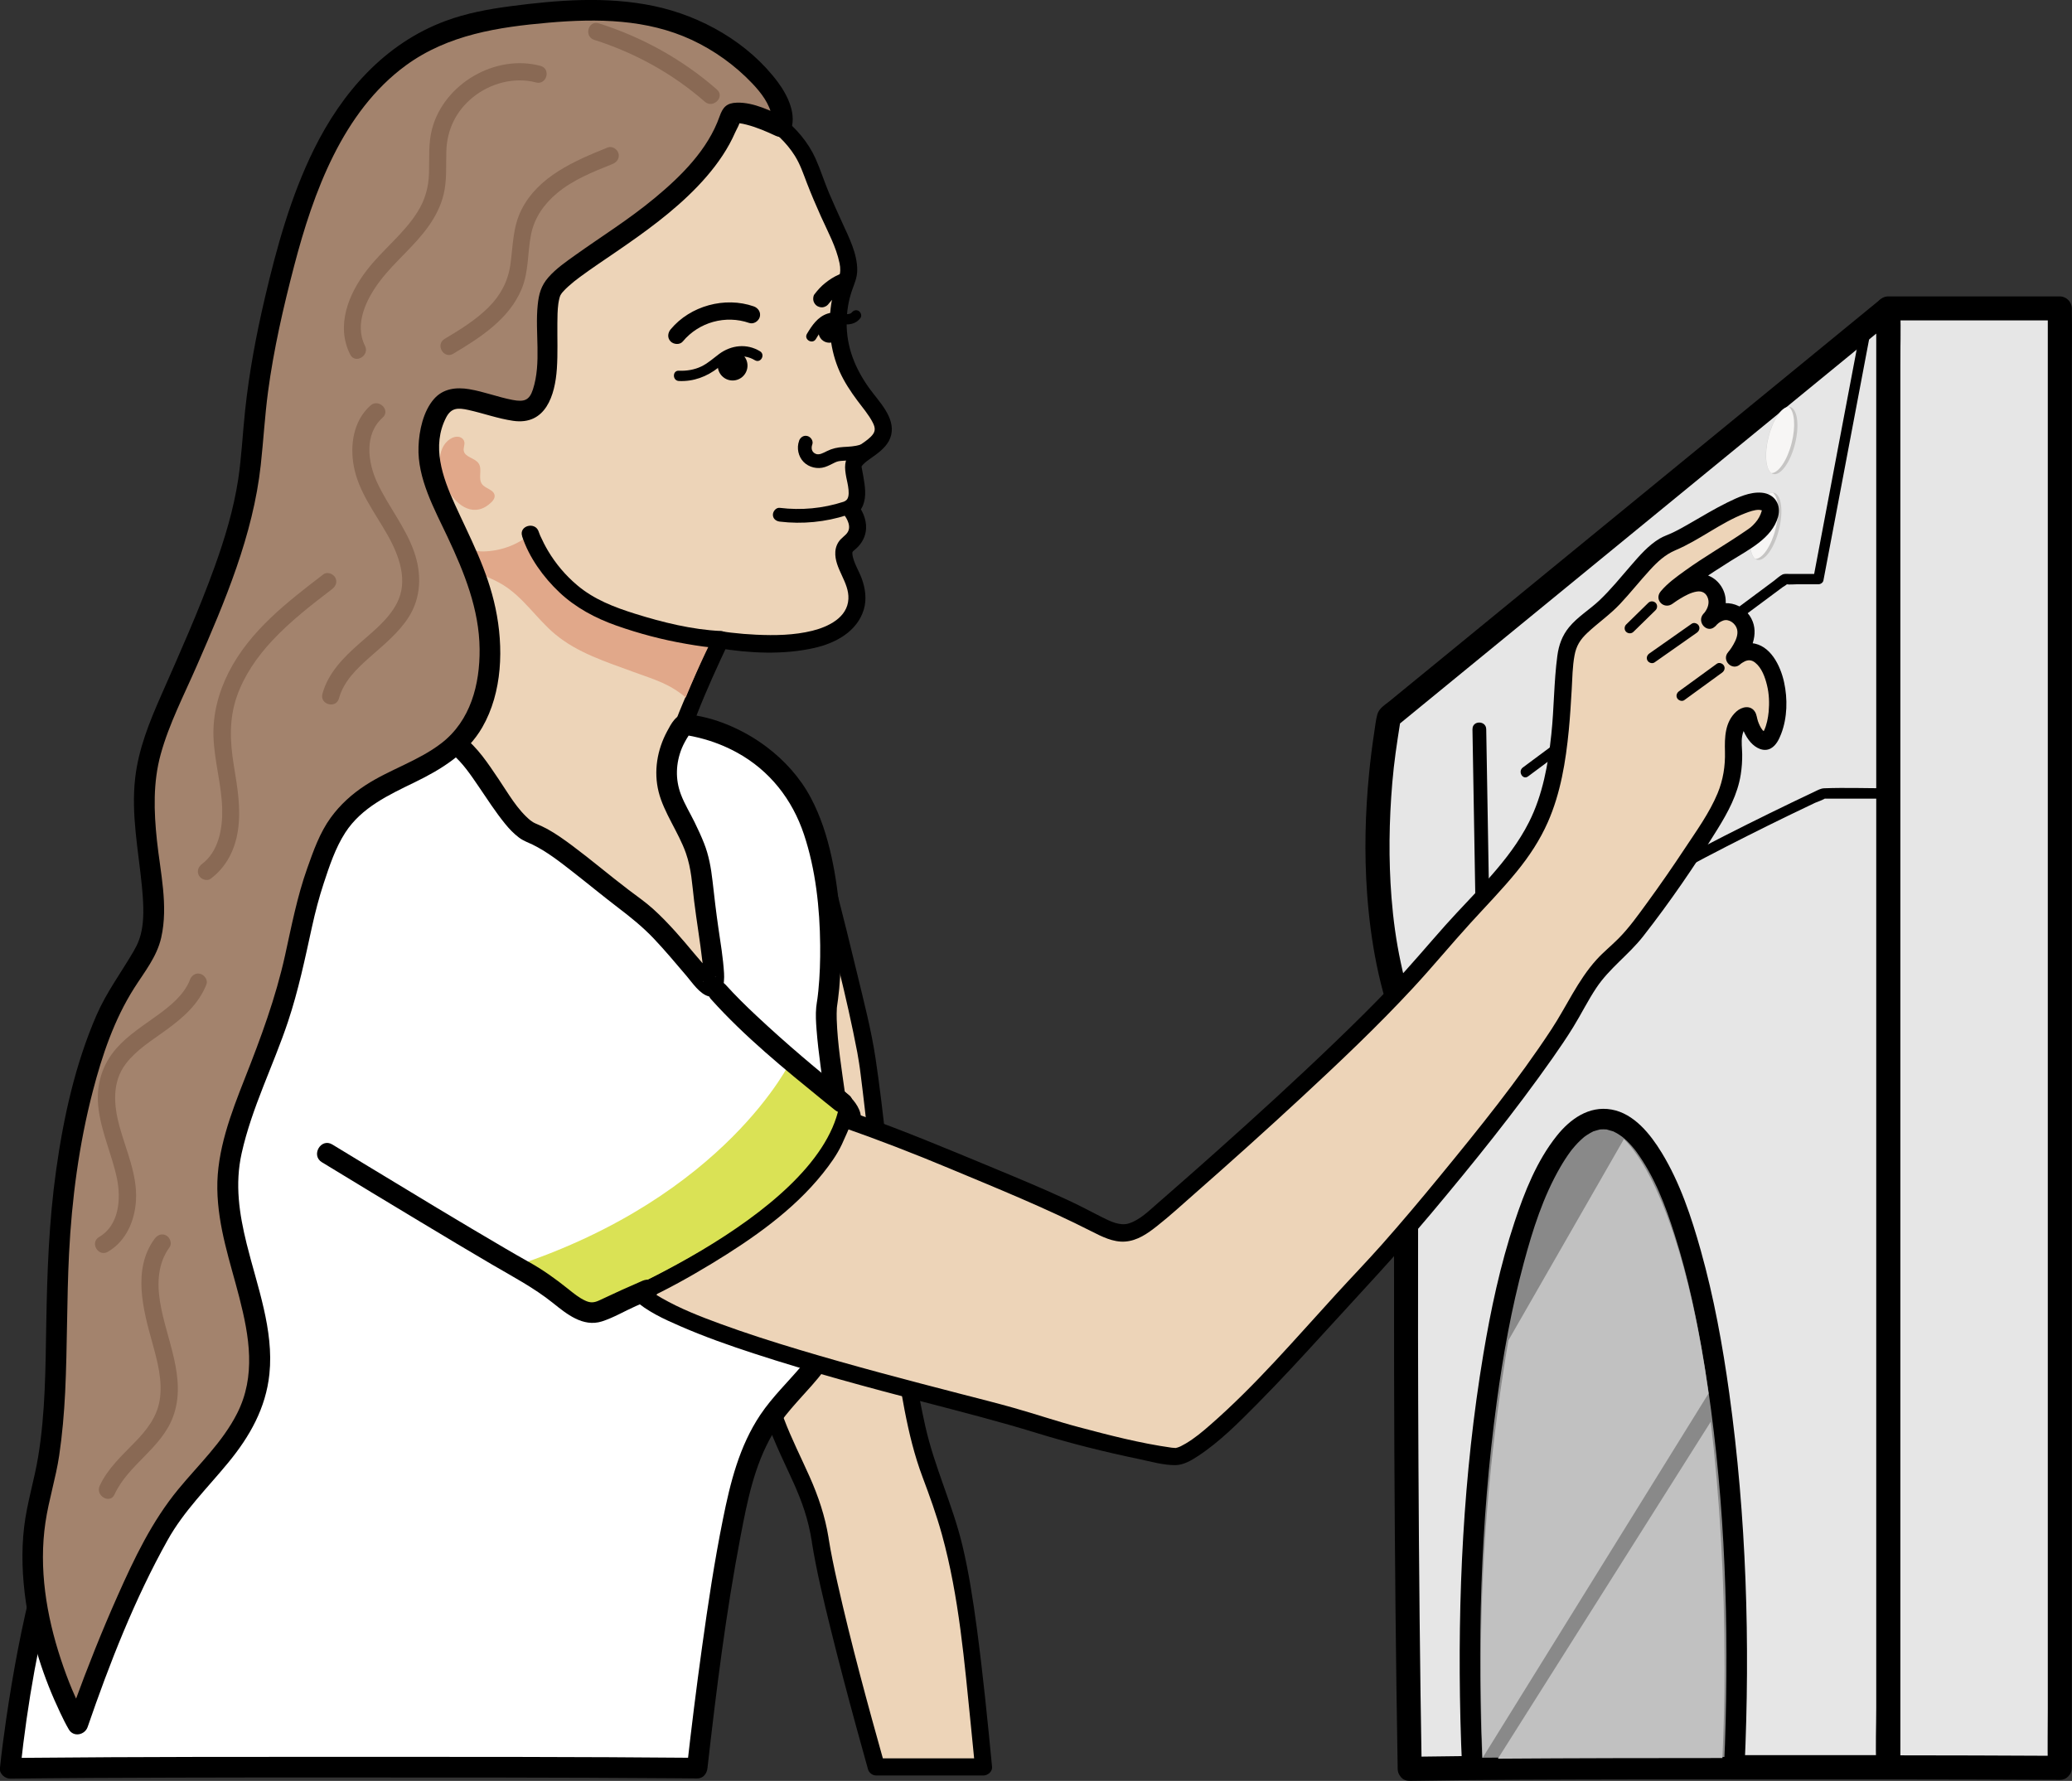 <?xml version="1.0" encoding="UTF-8"?><svg id="_Слой_1" xmlns="http://www.w3.org/2000/svg" viewBox="0 0 448.69 385.67"><rect x="0" y="0" width="448.69" height="385.67" fill="#333333" stroke="none"/><defs><style>.cls-1{fill:#f7f6f5;}.cls-2{fill:#e6e6e6;}.cls-3{fill:#fff;}.cls-4{fill:#edd4b8;}.cls-5{fill:#c1c1c1;}.cls-6{fill:#dae255;}.cls-7{fill:#c6c5c4;}.cls-8{fill:#e1a88a;}.cls-9{fill:#a3836d;}.cls-10{fill:#898989;}.cls-11{fill:#896954;}</style></defs><g id="_17"><g id="_17-2"><path class="cls-2" d="m446.05,382.84V66.8h-37.16v315.93c10.65,0,24.24.04,37.16.11Z"/><path d="m448.65,382.84V79.62c0-4.09.08-8.2,0-12.29,0-.18,0-.36,0-.54,0-1.41-1.19-2.6-2.6-2.6h-37.16c-1.41,0-2.6,1.19-2.6,2.6v303.11c0,4.09-.08,8.19,0,12.29,0,.18,0,.36,0,.54,0,1.41,1.19,2.6,2.6,2.6,12.39.01,24.78.04,37.16.11,3.35.02,3.35-5.18,0-5.2-12.39-.07-24.78-.1-37.16-.11l2.6,2.6V79.62c0-4.08.19-8.21,0-12.29,0-.18,0-.36,0-.54l-2.6,2.6h37.16l-2.6-2.6v303.21c0,4.09-.08,8.2,0,12.29,0,.18,0,.36,0,.54,0,3.35,5.2,3.35,5.2,0Z"/><path class="cls-2" d="m305.25,383.06c26.29-.43,78.51-.33,84.02-.33.28,0,8.28-.01,19.62,0V66.8l-108.1,88.49s-7.68,37.18,3.87,67c0,0-.75,83.93.59,160.77Z"/><path d="m305.25,385.66c15.77-.26,31.54-.29,47.31-.32,11.84-.02,23.68-.02,35.52,0,6.93,0,13.86,0,20.8,0,1.41,0,2.6-1.19,2.6-2.6V79.64c0-4.1.08-8.21,0-12.32,0-.17,0-.35,0-.52,0-2.42-2.77-3.21-4.44-1.84-3.21,2.63-6.42,5.26-9.63,7.89-7.84,6.42-15.67,12.83-23.51,19.25-9.77,8-19.54,16-29.31,23.99-9.01,7.37-18.02,14.75-27.02,22.12-5.55,4.54-11.1,9.09-16.66,13.63-1,.81-2.29,1.56-2.65,2.87s-.47,2.61-.67,3.88c-.45,2.94-.82,5.9-1.11,8.86-.85,8.63-1.06,17.33-.44,25.98.37,5.16,1.02,10.32,2.05,15.4.53,2.61,1.16,5.21,1.91,7.76.34,1.16.71,2.31,1.1,3.46.21.62.38,1.38.7,1.95.02.04.4.82.28.29.12.5-.01,1.19-.01,1.71-.01,1.46-.02,2.92-.03,4.38-.04,5.27-.06,10.54-.09,15.81-.08,17.66-.1,35.32-.06,52.99.05,22.82.2,45.64.51,68.46.08,5.8.17,11.61.27,17.41.06,3.34,5.26,3.35,5.2,0-.38-21.82-.59-43.65-.7-65.48-.1-18.67-.12-37.34-.08-56,.03-11.44.07-22.89.15-34.33.01-1.64.14-3.32.04-4.96-.06-1.07-.64-2.12-.99-3.13-.43-1.22-.82-2.46-1.19-3.7-.69-2.31-1.27-4.65-1.77-7.01-.99-4.63-1.63-9.32-2-14.04-.65-8.27-.53-16.6.17-24.86.4-4.72.97-8.36,1.69-12.96.03-.21.08-.41.12-.62l-.67,1.15c3.59-2.94,7.17-5.87,10.76-8.81,8.61-7.05,17.23-14.1,25.84-21.15,10.38-8.5,20.75-16.99,31.13-25.49,9.01-7.38,18.02-14.75,27.03-22.13l8.89-7.28c1.4-1.14,2.97-2.22,4.26-3.49.06-.06.12-.1.19-.15l-4.44-1.84v303.09c0,4.09-.18,8.23,0,12.32,0,.17,0,.35,0,.52l2.6-2.6c-10.66,0-21.31,0-31.97,0-15.44,0-30.88.01-46.33.1-8.45.05-16.9.11-25.34.25-3.34.05-3.35,5.26,0,5.2Z"/><path d="m408.89,170.71c-4.61,0-9.26-.17-13.87,0-.76.03-1.4.41-2.07.73-1.62.76-3.24,1.53-4.85,2.31-13.1,6.32-26.08,12.95-38.63,20.32-6.93,4.07-13.88,8.33-20.03,13.53-1.1.93.49,2.5,1.58,1.58,5.3-4.48,11.25-8.19,17.18-11.75,6.9-4.14,13.97-8,21.1-11.74,5.96-3.12,11.97-6.14,18.01-9.08,1.91-.93,3.82-1.85,5.74-2.75.23-.11,2.21-.8,2.26-1.06-.04.24-.91.1-.11.15.51.03,1.03,0,1.54,0h12.16c1.43,0,1.44-2.23,0-2.23h0Z"/><path d="m403.07,70.38c-1.17,6.19-2.34,12.38-3.52,18.56-1.86,9.81-3.71,19.62-5.57,29.42-.43,2.25-.85,4.5-1.28,6.75l1.08-.82h-6.31c-.49,0-1.06-.08-1.52.15-.63.32-1.23.91-1.79,1.33l-12.1,9c-11.31,8.41-22.62,16.81-33.92,25.22-2.79,2.07-5.58,4.15-8.37,6.22-1.14.85-.03,2.78,1.13,1.93,7.41-5.51,14.82-11.01,22.22-16.52,10.32-7.67,20.64-15.34,30.96-23.01l1.99-1.48c.18-.13.87-.48.95-.71.03-.08-.82.02-.19.11.75.11,1.58,0,2.34,0h4.61c.46,0,.99-.34,1.08-.82,1.17-6.19,2.34-12.38,3.52-18.56l5.57-29.42c.43-2.25.85-4.5,1.28-6.75.27-1.4-1.88-2-2.15-.59h0Z"/><ellipse class="cls-7" cx="382.38" cy="113.99" rx="7.48" ry="2.97" transform="translate(178.64 457.07) rotate(-75.9)"/><path class="cls-1" d="m383.9,106.7c-1.55,0-3.46,2.81-4.4,6.57-.91,3.61-.61,6.86.62,7.77,1.55,0,3.46-2.81,4.4-6.57.91-3.61.61-6.86-.62-7.77Z"/><ellipse class="cls-7" cx="385.85" cy="95.41" rx="7.48" ry="2.97" transform="translate(199.29 446.38) rotate(-75.9)"/><path class="cls-1" d="m387.37,88.12c-1.55,0-3.46,2.81-4.4,6.57-.91,3.61-.61,6.86.62,7.77,1.55,0,3.46-2.81,4.4-6.57.91-3.61.61-6.86-.62-7.77Z"/><path class="cls-10" d="m375.55,382.72c.33-7.19.51-14.62.51-22.21,0-65.27-12.92-118.18-28.86-118.18s-28.86,52.91-28.86,118.18c0,7.66.18,15.14.52,22.39,18.57-.16,41.98-.18,56.7-.18Z"/><path d="m377.78,382.72c1.24-27,.4-54.22-3.31-81.01-1.44-10.39-3.33-20.76-6.16-30.87-2.04-7.28-4.51-14.72-8.47-21.21-2.44-3.99-5.97-8.48-10.87-9.35s-8.97,2.08-11.85,5.69c-4.34,5.44-6.98,12.14-9.15,18.68-3.09,9.31-5.14,18.97-6.76,28.64-4.35,26.06-5.6,52.68-4.96,79.06.09,3.52.21,7.04.38,10.55.06,1.2.98,2.24,2.23,2.23,15.29-.13,30.58-.17,45.87-.18,3.61,0,7.22,0,10.82,0,2.87,0,2.87-4.46,0-4.46-14.63,0-29.26.01-43.89.09-4.27.02-8.54.05-12.81.09l2.23,2.23c-1.22-26.38-.52-53.03,3.03-79.22,1.37-10.15,3.19-20.28,5.86-30.17,1.96-7.28,4.2-14.34,7.92-20.77.69-1.19,1.43-2.34,2.25-3.45.07-.1.33-.42.03-.04.11-.14.21-.27.32-.4.18-.22.36-.43.54-.64.38-.44.78-.86,1.21-1.26.18-.17.37-.34.55-.5.11-.1.22-.19.33-.28.39-.33-.41.29,0,0s.81-.57,1.25-.81c.19-.11.38-.19.57-.3.53-.29-.41.11.16-.07.45-.14.88-.27,1.34-.38.65-.16-.41-.02.17-.02.2,0,.39-.02.59-.02s.39.02.59.02c.52,0-.43-.12.23.04.44.11.85.23,1.28.37.54.17-.36-.21.16.07.23.12.46.23.69.36.39.23.76.48,1.13.75.41.29-.39-.33,0,0,.09.08.19.15.28.23.23.19.45.4.67.6.4.38.78.79,1.15,1.2.18.21.36.42.54.64.11.13.22.27.32.4-.34-.43.04.05.08.11,4.02,5.54,6.31,11.66,8.35,18.09,2.93,9.23,4.9,18.77,6.45,28.32,4.12,25.37,5.22,51.29,4.57,76.95-.08,3.33-.2,6.66-.36,9.99-.13,2.87,4.33,2.86,4.46,0Z"/><path d="m318.86,157.9c.11,6.42.22,12.83.33,19.25l.52,30.66c.04,2.34.08,4.68.12,7.01l.74-1.28c-4.48,2.01-8.96,4.02-13.44,6.02-1.74.78-.23,3.34,1.5,2.57,4.48-2.01,8.96-4.02,13.44-6.02.46-.2.74-.81.74-1.28-.11-6.42-.22-12.83-.33-19.25l-.52-30.66c-.04-2.34-.08-4.68-.12-7.01-.03-1.91-3.01-1.92-2.97,0h0Z"/><path class="cls-5" d="m372.99,380.72c.3-6.96.47-12.13.47-19.46,0-19.21-1.08-37.34-3-53.37l-46.09,72.97c16.42-.12,35.36-.14,48.62-.14Z"/><path class="cls-5" d="m351.66,246.67l-25.02,43.61c-3.34,19.5-5.95,43.53-5.95,69.5,0,7.39.06,13.9.36,20.91l48.94-78.93c-3.79-27.59-10.82-47.59-18.33-55.08Z"/></g><path class="cls-4" d="m154.32,19.6s16.85,4.46,21.31,17.1,9.91,19.33,7.68,24.28-2.68,12.96.52,19.36c3.2,6.4,8.16,9.87,7.41,13.34s-6.94,4.71-6.44,7.68,1.73,7.43-.74,8.67c0,0,3.96,4.46-.25,7.68-4.21,3.22,6.19,9.91-.5,17.1-6.69,7.19-27.25,3.72-27.25,3.72,0,0-10.65,22.05-10.41,28.24.25,6.19,6.19,5.7,8.92,23.04,2.73,17.34,6.19,35.68,1.49,34.93s-28.74-31.71-39.89-38.15c-11.15-6.44-22.79-17.34-25.02-28.74-2.23-11.4,13.63-19.08,8.42-32.21-5.2-13.13-14.31-40.88-8.64-41.75s17.56,6.32,20.53-2.35c2.97-8.67-8.92-19.33,10.9-36.42,19.82-17.1,31.96-25.52,31.96-25.52Z"/><path d="m153.82,21.39c3.97,1.06,7.58,2.84,11.05,5.17,2.83,1.9,5.44,4.28,7.26,7.19,1.16,1.85,1.82,3.85,2.6,5.88.94,2.44,1.97,4.85,3.04,7.23,1.47,3.27,3.3,6.58,4.03,10.12.23,1.11.23,2.06-.14,3.15-.55,1.57-1.35,3.7-1.65,5.67-.75,4.98-.23,10.13,1.85,14.75,1,2.21,2.35,4.24,3.79,6.18,1.14,1.54,2.45,3.04,3.33,4.75.67,1.3.64,2.11-.5,3.19-1.29,1.23-2.97,2-4.2,3.3-1.57,1.68-1.4,3.32-1.01,5.43.21,1.14,1.13,4.3-.17,5.04-1.1.62-1.15,2.04-.38,2.92.3.34-.17-.26.05.06.17.25.34.51.49.77.38.67.7,1.48.59,2.27-.15,1.12-1.12,1.6-1.82,2.35s-1.08,1.69-1.14,2.69c-.22,3.62,3.02,6.55,2.83,10.21-.2,4.06-4.4,6.04-7.82,6.89-3.96.98-8.13,1.04-12.18.85-1.8-.08-3.59-.23-5.37-.44-.29-.03-.58-.07-.88-.11-.45-.06.42.06.01,0-.13-.02-.26-.04-.39-.06-.19-.03-.38-.06-.57-.09-.77-.13-1.72.07-2.1.85-1.67,3.47-3.25,6.99-4.76,10.53-2.23,5.23-4.81,10.77-5.7,16.43-.32,2.06-.19,4.02.67,5.94.7,1.57,1.82,2.91,2.77,4.34,4.18,6.24,5.06,13.71,6.23,20.97.78,4.85,1.58,9.7,2.18,14.57.44,3.53.87,7.15.61,10.72-.03.45-.06.73-.21,1.29-.03.12-.24.72-.16.53.07-.17-.13.56-.02.07,0,.02-.13.14-.16.16.66-.34.12-.11.11-.11.07-.01.51-.12.3-.11-.35.01.43.15.03,0-.43-.17.3.17.05.03s-.49-.27-.73-.43c-.13-.09-.26-.18-.39-.27-.07-.05-.14-.1-.21-.15-.18-.13.27.22,0,0-.73-.59-1.43-1.21-2.11-1.85-4.21-3.95-8.06-8.29-11.98-12.52-4.54-4.92-9.08-9.85-13.89-14.51-2.03-1.96-4.11-3.89-6.32-5.64-2.45-1.93-5.16-3.38-7.74-5.11-7.46-5.01-14.7-11.67-18.46-19.99-1.37-3.02-2.25-6.33-1.38-9.61.78-2.92,2.45-5.51,4.02-8.05,3.52-5.7,6.75-11.84,4.51-18.69-1.01-3.09-2.32-6.09-3.4-9.16-1.21-3.43-2.35-6.89-3.41-10.38s-1.96-6.76-2.72-10.19c-.6-2.68-1.13-5.29-1.17-8.01,0-.47.01-.94.04-1.41,0-.1.02-.21.03-.32,0,.06-.07.39,0,.05.04-.22.1-.44.15-.66.03-.14.24-.62.02-.12.05-.11.12-.29.21-.37-.25.22-.14.2.03.02-.24.25-.29.23-.15.13.21-.15-.37.06-.1.05.19,0,.67-.06,1.14-.04.66.02,1.25.11,1.88.22,1.53.27,3.04.65,4.55.98,2.97.65,6.33,1.36,9.31.41s4.85-3.45,5.44-6.42c.88-4.46-.8-9.06-1.07-13.28-.43-6.68,2.52-12.39,7.05-17.22,3.58-3.82,7.78-7.09,11.78-10.44,3.37-2.81,6.76-5.59,10.2-8.32,4-3.18,8.05-6.31,12.19-9.31.51-.37,1.03-.74,1.55-1.1,1.95-1.35.1-4.58-1.88-3.21-8.75,6.08-17.03,12.9-25.19,19.73-7.03,5.89-15.02,11.85-18.22,20.82-1.89,5.3-1.12,10.57-.23,15.97.19,1.14.28,1.66.34,2.92.02.47.03.94,0,1.4-.04.74-.03.63-.15,1.21-.58,2.69-2.3,3.94-4.95,3.96-3.14.02-6.19-1.01-9.24-1.6-2.15-.42-5.34-1.15-7.07.67-1.38,1.45-1.47,3.77-1.4,5.65.11,2.94.69,5.88,1.33,8.75,1.6,7.13,3.86,14.13,6.3,21.01,1.09,3.06,2.51,6.08,3.39,9.2s.38,6.19-.89,9.08c-2.63,5.93-7.59,10.9-8.28,17.6-.39,3.83,1.08,7.76,2.78,11.12,2.08,4.11,5.01,7.81,8.23,11.09,3.42,3.48,7.26,6.57,11.33,9.27,2.45,1.63,5.17,3.1,7.32,4.85,4.85,3.96,9.19,8.56,13.48,13.1,4.59,4.87,9.05,9.85,13.68,14.68,1.69,1.76,3.39,3.52,5.21,5.14,1.19,1.06,2.54,2.35,4.11,2.83,2.3.7,3.99-1.01,4.55-3.1.82-3.07.41-6.54.11-9.65-.46-4.82-1.21-9.61-1.97-14.38-.8-5.07-1.41-10.23-2.63-15.22-.79-3.24-1.91-6.44-3.57-9.35-.97-1.7-2.22-3.22-3.23-4.88-.2-.33-.38-.67-.55-1.02-.2-.41.07.26-.07-.18-.07-.22-.15-.44-.21-.66-.05-.19-.09-.38-.13-.57-.08-.42-.02.2-.04-.35-.02-.44-.02-.87.02-1.32,0-.11.02-.21.04-.32,0,.08-.06.36,0-.01.04-.24.08-.48.13-.72.12-.61.27-1.21.43-1.81.37-1.38.81-2.74,1.28-4.08,1.94-5.56,4.31-10.96,6.78-16.3.47-1.03.95-2.05,1.44-3.07l-2.1.85c6.76,1.13,14.11,1.49,20.83-.03,4.58-1.03,9.28-3.53,10.72-8.34.66-2.22.32-4.58-.46-6.71-.65-1.77-1.83-3.5-2.04-5.37.05.39.01-.17.02-.21.01-.16.03-.15-.03-.03.19-.36.35-.42.85-.86,1.27-1.13,2.08-2.68,2.15-4.38.09-2.06-.89-4.14-2.23-5.66l-.38,2.92c1.92-1.09,2.48-3.21,2.41-5.29-.04-1.1-.22-2.21-.41-3.29-.08-.43-.16-.86-.24-1.29,0,0-.11-.62-.11-.61-.03-.43-.12.12.03-.28-.06.16.1-.13.17-.21.26-.29.56-.55.87-.8.65-.51,1.34-.94,2-1.44,1.46-1.1,2.88-2.4,3.32-4.26.91-3.84-2.69-7.28-4.71-10.09-3.11-4.33-5-8.97-4.93-14.37.03-2.29.38-4.57,1.12-6.74.52-1.53,1.16-2.82,1.17-4.48.03-3.57-1.77-7.06-3.21-10.23-.99-2.18-1.99-4.35-2.92-6.56-1.03-2.45-1.82-5-2.9-7.41-1.59-3.54-4.24-6.58-7.25-9-4.22-3.38-9.34-6.1-14.58-7.5-2.31-.62-3.3,2.97-.99,3.58Z"/><path class="cls-8" d="m97.49,95.07h0c.51-.34,1.13-.56,1.74-.49s1.2.51,1.32,1.11c.13.63-.23,1.27-.13,1.91.23,1.45,2.44,1.55,3.24,2.78.84,1.28-.19,3.22.71,4.45.75,1.03,2.62,1.21,2.74,2.48.06.57-.31,1.09-.72,1.48-7.06,6.8-15.18-9.61-8.91-13.73Z"/><path class="cls-8" d="m114.85,115.64h0c-2.83,2.42-6.53,3.72-10.23,3.78-3.03.05-5.05-1.87-7.71-2.12.01,2.5,2.74,4.64,4.74,5.78,2.35,1.34,4.97,2.16,7.27,3.58,4.41,2.71,7.28,7.31,11.24,10.64,4.87,4.09,11.12,6.04,17.09,8.24,4.51,1.66,7.62,2.45,11.25,5.51,2.86-7.03,6.19-13.63,6.19-13.63-11.64-1.73-15.65-.86-25.87-5.9-6.48-3.2-11.62-9.03-13.97-15.87Z"/><path class="cls-4" d="m177.61,333.51c1.93,12.16,9.08,38.21,12.15,49.14,5.02,0,8.54,0,9.76,0,.22,0,5.48,0,13.46,0-4.2-43.6-6.11-49.23-12.08-65-6.19-16.35-11.4-79.03-13.38-89.69-1.98-10.65-8.58-36.2-8.58-36.2,0,0-21.4,67.66-16.45,95.41,4.96,27.75,12.64,30.72,15.11,46.33Z"/><path d="m175.81,334c1.02,6.34,2.55,12.6,4.08,18.82,1.75,7.08,3.62,14.14,5.54,21.18.83,3.05,1.68,6.1,2.53,9.14.22.79.97,1.36,1.79,1.36,7.74,0,15.48,0,23.22,0,.93,0,1.96-.85,1.86-1.86-.97-10.06-1.97-20.12-3.31-30.14-.8-5.93-1.7-11.86-3.08-17.69-2.1-8.84-6.08-17.07-8.06-25.93-3.15-14.14-4.77-28.66-6.47-43.03-1.45-12.2-2.49-24.49-4.31-36.64-.92-6.16-2.52-12.25-3.97-18.3s-3.04-12.42-4.63-18.62c-.09-.34-.18-.68-.26-1.03-.47-1.83-3.05-1.7-3.58,0-1.38,4.37-2.65,8.77-3.88,13.19-2.82,10.05-5.39,20.18-7.61,30.38-2.47,11.39-4.59,22.93-5.45,34.56-.35,4.78-.5,9.61-.03,14.38.66,6.74,2.34,13.51,4.4,19.94,1.62,5.06,3.75,9.9,6.01,14.7,1.84,3.91,3.48,7.63,4.5,11.9.29,1.22.53,2.45.73,3.68.16,1,1.39,1.53,2.29,1.3,1.06-.28,1.46-1.3,1.3-2.29-.74-4.6-2.2-8.95-4.09-13.19s-3.95-8.28-5.57-12.57c-2.56-6.75-4.33-13.84-5.52-20.96-.68-4.05-.7-8.82-.51-13.17.49-11.25,2.45-22.43,4.72-33.44s4.77-20.98,7.62-31.35c.98-3.56,1.99-7.11,3.04-10.65.51-1.71,1.21-3.44,1.57-5.19.02-.08.05-.16.07-.23h-3.58c3.05,11.82,6.19,23.69,8.48,35.68.14.75.27,1.5.38,2.26.06.41.12.82.18,1.23.02.15.1.74.04.3.04.31.08.62.12.93.32,2.49.61,4.98.9,7.47.78,6.8,1.53,13.61,2.32,20.41,1.73,14.99,3.44,30.04,6.3,44.86.96,4.95,2.12,9.78,3.89,14.49,1.54,4.1,3.03,8.23,4.2,12.46,3.72,13.47,4.87,27.66,6.28,41.5.3,2.94.59,5.87.87,8.81l1.86-1.86c-7.74,0-15.48,0-23.22,0l1.79,1.36c-3.66-13.05-7.24-26.14-10.21-39.37-.73-3.24-1.42-6.5-1.94-9.78-.16-1-1.39-1.53-2.29-1.3-1.06.28-1.46,1.3-1.3,2.29Z"/><path class="cls-3" d="m182.15,246.95s0,0,0,0c0,0,1.9-2.89,2.07-4.7.18-1.81-3.35-4.69-3.35-4.69-1.27-9.18-2.3-16.8-1.78-20.01,1.49-9.17,1.73-33.7-7.18-46.58-8.92-12.88-23.74-14.1-23.74-14.1,0,0-6.98,7.91-2.02,17.57,4.96,9.66,5.45,10.9,6.19,18.58.74,7.68,3.47,21.06,1.73,20.56-1.73-.5-9.91-12.39-16.85-17.34-6.94-4.96-16.6-13.87-22.05-15.86-5.45-1.98-11.64-17.59-17.84-20.07,0,0-7.43-4.71-18.58,3.72-11.15,8.42-22.3,11.89-31.96,55.25-9.66,43.36-32.21,101.36-38.03,126.12-4.02,17.11-5.8,30.73-6.52,37.52,27.55-.33,72.55-.24,77.65-.24.64,0,42.07-.06,71.13.21,1.59-14.07,6.57-55.41,11.48-67.48,5.95-14.62,12.88-14.37,19.57-28.99,3.58-7.82,2.05-24.38.08-39.48Z"/><path d="m180.22,248.08h0c.79,1.58,3,1.32,3.85,0,1.26-1.94,2.85-4.65,2.23-7.03-.52-2.01-2.3-3.77-3.86-5.06l.57.98c-.74-5.37-1.64-10.8-1.82-16.23-.03-.81-.01-1.62.03-2.44,0-.13.02-.26.04-.39-.06.51,0,.09.01-.04.08-.48.14-.96.2-1.44.21-1.56.35-3.13.44-4.71.54-8.72.02-17.66-1.85-26.2-.97-4.42-2.37-8.81-4.51-12.81-2.32-4.35-5.68-8.06-9.61-11.01-4.89-3.67-11.26-6.51-17.43-7.03-2.05-.17-3.19,2.11-4.03,3.67-2.17,4.02-2.97,8.69-1.85,13.16s4.33,8.79,5.89,13.22c1.22,3.46,1.35,6.77,1.79,10.37.54,4.41,1.3,8.79,1.8,13.2.17,1.46.36,2.96.23,4.42.06-.71.07-.35.02-.23-.12.3-.15.16.1-.19.5-.7,1.23-1.05,2.17-.86.39.08.55.23.29.11-.29-.13.36.37-.1-.08-.21-.21-.43-.42-.64-.63-2.77-2.88-5.2-6.09-7.88-9.05-1.55-1.71-3.15-3.39-4.86-4.93s-3.52-2.78-5.31-4.14c-4.12-3.13-8.06-6.49-12.21-9.58-1.73-1.29-3.5-2.55-5.39-3.6-.84-.46-1.7-.84-2.58-1.21-.1-.04-.44-.2,0,.01-.17-.08-.33-.16-.49-.26-.14-.08-.8-.57-.54-.36-2.9-2.36-4.86-5.9-6.93-8.96-2.25-3.32-4.54-6.91-7.8-9.33-.67-.5-1.36-.79-2.1-1.17.72.37.14.03-.03-.05-.89-.45-1.86-.79-2.83-1.01-3.85-.87-7.82-.21-11.42,1.31-3.39,1.43-6.22,3.68-9.19,5.79-1.82,1.29-3.64,2.58-5.41,3.96-10.23,7.98-15.71,19.74-19.63,31.84-3.34,10.33-5.36,21.01-8.09,31.51-2.67,10.29-5.68,20.49-8.82,30.64-6.03,19.45-12.66,38.7-18.9,58.08-2.31,7.19-4.61,14.4-6.49,21.71-2.58,9.98-4.47,20.19-5.96,30.39-.51,3.5-.97,7.01-1.34,10.53-.13,1.19,1.12,2.24,2.23,2.23,11.76-.14,23.52-.19,35.28-.22,10.63-.03,21.26-.04,31.89-.03,4.27,0,8.54,0,12.81,0,8.73,0,17.46,0,26.19.01,12.71.02,25.42.06,38.13.16,1.49.01,2.98.02,4.46.04,1.3.01,2.1-1.04,2.23-2.23,1.9-16.79,3.99-33.63,7.17-50.23,1.45-7.59,2.96-15.31,6.9-22.06,2.32-3.97,5.49-7.15,8.51-10.57,3.64-4.11,6.85-8.81,8.79-13.98s1.96-11.47,1.79-17.06c-.22-7.38-1.08-14.74-2.03-22.06-.16-1.19-.91-2.23-2.23-2.23-1.08,0-2.39,1.03-2.23,2.23.84,6.49,1.6,13,1.93,19.54.26,5.27.43,10.79-.8,15.96-1.13,4.76-4.13,9.43-7.35,13.26-3,3.57-6.38,6.77-8.99,10.66-4.59,6.85-6.52,14.72-8.12,22.68-1.84,9.12-3.22,18.34-4.5,27.55s-2.31,17.52-3.3,26.3l2.23-2.23c-12.7-.12-25.4-.16-38.1-.19-9.61-.02-19.22-.03-28.83-.02-3.95,0-7.9,0-11.85,0-10.08,0-20.15,0-30.23.02-11.95.03-23.9.07-35.84.19-1.31.01-2.61.03-3.92.04l2.23,2.23c1.5-14.11,4.02-28.35,7.76-42.09,3.51-12.91,7.88-25.59,12.08-38.28,5.32-16.07,10.65-32.13,15.49-48.35,2.38-7.96,4.64-15.95,6.68-24,2.15-8.5,3.86-17.1,6.37-25.51,1.9-6.35,4.12-12.65,7.25-18.51,1.15-2.16,2.43-4.26,3.87-6.25.14-.19.28-.38.42-.57.23-.3.29-.39.25-.34.33-.43.68-.85,1.03-1.26.62-.74,1.27-1.45,1.94-2.14,1.23-1.26,2.55-2.44,3.92-3.56.16-.13.33-.26.49-.39.12-.09.63-.49.17-.13.33-.25.66-.5.99-.75.65-.49,1.32-.96,1.98-1.44,4.31-3.07,8.51-6.74,13.81-7.85,1.23-.26,2.49-.33,3.82-.23.14.01.29.03.43.04.37.04-.33-.05.02,0,.22.03.44.07.65.12.45.09.89.21,1.32.36.16.05.32.12.49.18.48.15-.37-.18-.09-.04.17.09.34.17.51.25.03.01.06.04.09.05.09.04.29.13.27.12.84.41-.19-.11.19.1.51.27,1.08.65,1.3.84,2.28,1.92,3.99,4.48,5.66,6.92,1.88,2.76,3.69,5.59,5.8,8.18.89,1.1,1.85,2.1,2.98,2.96.99.75,2.1,1.11,2.95,1.53,3.08,1.51,5.86,3.68,8.55,5.78,3.3,2.57,6.53,5.24,9.86,7.79,2.8,2.13,5.43,4.24,7.86,6.8s4.76,5.36,7.09,8.09c1.23,1.44,2.81,3.87,4.76,4.4,3.14.86,3.48-2.93,3.35-5.01-.2-3.31-.76-6.61-1.24-9.9s-.87-6.69-1.25-10.05c-.32-2.8-.79-5.53-1.83-8.16-.62-1.57-1.33-3.1-2.07-4.61-.97-1.97-2.15-3.89-2.93-5.94-1.27-3.29-1.14-6.83.19-10.08.32-.78.92-1.9,1.48-2.74.11-.17.23-.34.35-.5.36-.53,0,.01,0,0,0,0,.2-.25.23-.28l-1.58.65c.07,0,.18.04.25.03.07-.02.19.03.26.03-.88-.07-.25-.04-.04,0,.93.16,1.85.34,2.76.57,2.95.74,5.65,1.78,8.28,3.23,7.05,3.89,11.92,10.12,14.45,17.71s3.43,15.93,3.51,24.01c.03,3.28-.07,6.58-.4,9.85-.03.33-.07.66-.11.99-.01.1-.13,1.03-.06.52-.1.69-.22,1.38-.29,2.07-.15,1.58-.05,3.19.07,4.77.2,2.65.52,5.29.87,7.92.21,1.65.44,3.29.66,4.94.17,1.21.11,2.59,1.02,3.5.96.97,2.18,2.01,2.6,2.99-.04-.09.08-.51,0-.17-.06.24-.12.48-.2.72-.14.43-.34.83-.54,1.23-.32.62-.66,1.23-1.04,1.81h3.85,0c-1.28-2.57-5.13-.32-3.85,2.25Z"/><path class="cls-4" d="m138.46,279.99s33.36-15.29,42.2-33.04l2.07-4.7s13.7,4.78,19.89,7.51,24.53,9.91,32.46,14.12,9.17,4.71,16.6-1.73c7.43-6.44,42.61-37.16,56.98-54.01,14.37-16.85,19.82-20.32,24.53-30.23,4.71-9.91,4.96-24.03,5.45-31.22.5-7.19.5-8.67,6.69-13.38s11.4-13.87,16.1-15.61,13.85-8.58,18.82-9.12,3.21,4.43,0,7.02-15.84,9.53-19.31,13.74c0,0,6.19-4.96,9.17-2.48s1.49,5.95,0,7.43c0,0,3.22-3.96,6.69-.5s-1.24,8.67-1.24,8.67c0,0,4.44-4.32,7.79,2.43,3.35,6.74.63,16.16-1.35,15.66s-3.22-3.72-3.47-5.2-3.22,1.24-3.22,4.96.99,8.42-3.96,16.6c-4.96,8.18-11.64,17.84-16.85,24.53s-7.19,4.96-13.87,17.34c-6.69,12.39-34.19,46.08-44.84,57.23s-35.18,40.14-41.62,39.39c-6.44-.74-23.78-4.96-32.46-7.93-8.67-2.97-72.07-17.04-83.25-27.5Z"/><path d="m139.4,281.6c5.1-2.34,10.04-5.11,14.84-8.02,8.7-5.29,17.51-11.42,23.92-19.44,1.56-1.95,3.07-4.03,4.14-6.3.72-1.53,1.37-3.09,2.05-4.64l-2.1.85c7.92,2.77,15.72,5.79,23.46,9.03,10.36,4.33,20.72,8.52,30.73,13.62,2.18,1.11,4.62,2.34,7.14,2.18,2.7-.17,4.93-1.75,6.98-3.37,2.77-2.18,5.39-4.59,8.03-6.91,7.8-6.85,15.53-13.79,23.15-20.85,8.33-7.72,16.61-15.55,24.33-23.89,4.23-4.57,8.19-9.38,12.38-13.98,3.36-3.69,6.86-7.27,10.01-11.14,2.68-3.29,5.02-6.82,6.73-10.71,2.76-6.27,3.87-13.12,4.53-19.9.28-2.92.46-5.85.63-8.78.14-2.45.16-4.99.61-7.41.37-2.04,1.21-3.41,2.76-4.87,2.31-2.17,4.9-3.94,7.09-6.27s4.26-4.94,6.46-7.34c1.66-1.82,3.33-3.36,5.54-4.3,5.23-2.21,9.73-5.92,15.03-7.98,1.01-.39,2.12-.79,3.08-.77.26,0,.97.26.58-.02.03.02.05.1,0,.26-.28.97-.73,1.8-1.4,2.56-.86.96-1.13,1.11-2.05,1.74-4.34,2.99-8.94,5.58-13.21,8.67-1.83,1.32-3.74,2.69-5.2,4.43-1.56,1.86.77,4.11,2.63,2.63-.51.41-.03.02.22-.15.43-.31.87-.6,1.32-.87,1.11-.67,2.32-1.34,3.62-1.55,1.14-.19,2.1.3,2.46,1.58.34,1.19-.27,2.48-1.08,3.33l2.63,2.63c.5-.6.95-.99,1.71-1.26,1.28-.45,2.69.65,3.01,1.88.29,1.12-.23,2.33-.78,3.29-.27.48-.58.95-.91,1.39.25-.34-.13.15-.21.24-1.59,1.78.89,4.29,2.63,2.63.17-.16.38-.29.04-.05.14-.1.27-.19.42-.28.12-.07.56-.3.47-.27.67-.29,1.4-.4,2.25.27,1.44,1.13,2.17,3.21,2.58,4.92.46,1.88.53,3.84.35,5.76-.13,1.33-.42,2.83-.98,4-.11.24-.26.46-.39.69.18-.3,0,0-.01.01-.13.36-.07-.1.07-.02-.03-.02-.13,0,.14-.05.15-.03.65.05.63,0-.04-.11-.67-.54-.76-.66-.45-.56-.77-1.26-1.01-1.94-.22-.64-.27-1.41-.62-2-.96-1.6-2.89-1.16-4.06-.11-2.5,2.26-2.55,5.61-2.47,8.7s-.39,6.09-1.59,9c-1.78,4.29-4.65,8.24-7.2,12.1s-5.25,7.76-8.01,11.54c-1.99,2.72-3.95,5.51-6.34,7.9-1.52,1.52-3.2,2.87-4.65,4.47-4.07,4.48-6.49,10.1-9.79,15.12-7.29,11.1-15.72,21.52-24.14,31.78-4.08,4.97-8.22,9.9-12.48,14.71-3.29,3.71-6.73,7.27-10.07,10.93-8.8,9.62-17.38,19.68-27.23,28.27-1.73,1.51-3.28,2.81-5.25,3.99-.35.21-.71.4-1.08.59-.12.06-.64.27-.18.09-.17.07-.34.13-.52.19-.14.04-.29.07-.43.11-.39.11.38.03,0,0s-.71-.05-.87-.07c-6.79-.95-13.52-2.7-20.14-4.46-4.72-1.25-9.33-2.83-14.02-4.15-3.82-1.08-7.68-2.05-11.53-3.04-11.68-3.02-23.36-6.08-34.92-9.55-5.76-1.73-11.5-3.56-17.15-5.63-4.36-1.6-8.58-3.24-12.64-5.56-.73-.42-1.45-.86-2.14-1.34-.16-.11-.31-.22-.46-.33-.29-.21-.12-.09-.11-.08-.28-.22-.54-.45-.8-.69-1.75-1.62-4.39,1-2.63,2.63,2.86,2.65,6.59,4.35,10.12,5.88,5.25,2.29,10.67,4.2,16.11,5.97,12.12,3.96,24.45,7.27,36.78,10.49,8.12,2.12,16.22,4.19,24.24,6.66,7.31,2.25,14.77,4.12,22.25,5.67,2.5.52,5.3,1.34,7.87,1.31,1.74-.02,3.45-1.02,4.86-1.95,4.71-3.09,8.79-7.22,12.74-11.2,5.03-5.07,9.87-10.33,14.68-15.61,7.76-8.51,15.65-16.87,23.06-25.7,9.16-10.91,18.15-22.06,26.35-33.72,1.54-2.19,3.05-4.41,4.46-6.7,1.72-2.79,3.16-5.73,4.98-8.46,2.84-4.27,7.02-7.18,10.16-11.19,5.78-7.39,11.12-15.18,16.07-23.16,2.28-3.68,4.38-7.55,5.06-11.89.23-1.46.33-2.91.31-4.39-.02-1.26-.22-2.63-.01-3.88.13-.77.43-1.55.88-2.19.14-.2.39-.37.5-.57.18-.3-.09.14-.08.04-.03.41-1.75-1.64-1.76-.68,0,.74.53,1.72.82,2.37.38.85.87,1.66,1.49,2.36,1.06,1.19,2.81,2.16,4.36,1.3,1.16-.65,1.78-1.96,2.24-3.15,1.34-3.47,1.42-7.59.63-11.18s-2.96-8.08-7.02-8.47c-1.82-.18-3.72.61-5.04,1.87l2.63,2.63c2.28-2.55,4.08-6.48,2.36-9.78-2.13-4.1-7.56-4.49-10.44-1.02-1.5,1.81.95,4.39,2.63,2.63s2.54-4.02,2.16-6.34c-.41-2.47-2.43-4.64-4.95-4.91-3.25-.35-6.56,1.73-9,3.67l2.63,2.63c1.46-1.73,3.36-3.09,5.2-4.39,2.38-1.67,4.84-3.24,7.29-4.79,3.78-2.39,8.94-4.86,10.24-9.53.74-2.67-.73-4.99-3.52-5.24-2.58-.23-5.21,1.02-7.46,2.12-2.77,1.36-5.4,2.97-8.08,4.5-1.19.69-2.39,1.37-3.63,1.97-.98.48-2.03.8-2.97,1.36-2.44,1.46-4.38,3.73-6.23,5.86-2.2,2.54-4.33,5.17-6.77,7.49-2.13,2.02-4.74,3.56-6.61,5.85-1.49,1.83-2.21,3.86-2.52,6.18-.75,5.62-.7,11.34-1.3,16.98-.68,6.5-1.87,13.15-4.84,19.03-4.33,8.58-11.71,15.18-18.07,22.3-3.93,4.41-7.7,8.94-11.78,13.22s-8,8.14-12.11,12.09c-8.43,8.11-17.08,16.01-25.82,23.8-3.15,2.81-6.32,5.61-9.5,8.39-1.02.89-2.05,1.79-3.07,2.68-1.85,1.6-3.92,3.7-6.33,4.43-1.9.58-3.99-.45-5.91-1.42-2.41-1.22-4.77-2.49-7.22-3.62-5.53-2.57-11.17-4.9-16.81-7.24-9.31-3.86-18.54-7.72-28.07-11.12-1.05-.37-2.1-.75-3.15-1.11-.7-.24-1.79.15-2.1.85-1.4,3.18-2.72,6.26-4.77,9.09-2.92,4.01-6.65,7.45-10.48,10.57-7.1,5.77-15.03,10.58-23.13,14.81-1.72.9-3.46,1.79-5.22,2.6-2.17,1-.28,4.2,1.88,3.21Z"/><path class="cls-6" d="m171.29,229.67s-13.98,29.37-59.76,44.49l14.42,9.42s50.79-19.57,55.75-43.85l-10.4-10.07Z"/><path d="m69.7,251.69c7.15,4.36,14.32,8.7,21.49,13.01,5.08,3.06,10.17,6.11,15.29,9.11,4.53,2.65,9.12,5.05,13.23,8.34,2.99,2.4,6.53,5.32,10.65,4.01,2.5-.8,4.9-2.23,7.3-3.3,1.23-.55,2.45-1.1,3.69-1.63,1.11-.48,1.35-2.1.8-3.05-.67-1.14-1.94-1.28-3.05-.8-3.11,1.34-6.19,2.74-9.24,4.19-1.23.59-2.01.59-3.03.14-1.41-.62-2.64-1.65-3.83-2.6-2.72-2.18-5.46-4.14-8.5-5.83-1.69-.94-3.35-1.91-5.02-2.88-9.93-5.8-19.77-11.78-29.6-17.74-2.64-1.6-5.28-3.21-7.92-4.81-2.46-1.5-4.7,2.36-2.25,3.85h0Z"/><path class="cls-9" d="m169.13,27.49s3.03-6.16-11.09-16.56C143.91.52,126.82,1.51,111.21,3.49s-37.41,7.19-49.3,52.03-2.48,40.38-15.36,73.34c-12.88,32.95-17.84,32.21-14.12,58.72,3.72,26.51-5.95,13.87-14.87,49.55-8.92,35.68-2.23,62.06-8.8,86.65-6.57,24.59,8.05,49.62,8.05,49.62,0,0,8.18-23.78,17.34-40.63s27.16-22.68,20.77-48.5c-6.4-25.82-9.12-27.06,1.28-52.83,10.41-25.77,6.69-29.45,14.62-48.42,7.93-18.97,30.75-11.93,34.7-35.52,3.95-23.59-14.83-39.05-12.5-52.63,2.33-13.58,8.53-7.38,18.68-5.9s5.2-18.83,7.43-25.52c2.23-6.69,32.95-18.58,39.15-38.65,0,0,1.37-1.8,10.85,2.69Z"/><path d="m171.05,28.62c1.71-3.58-.48-7.98-2.61-10.84-6.35-8.53-16.56-14.33-26.86-16.48S120.79,0,110.51,1.35c-4.77.63-9.5,1.5-14.02,3.18-13.18,4.88-22.47,15.53-28.56,27.92-4.97,10.11-7.97,20.99-10.54,31.92-1.9,8.08-3.43,16.24-4.31,24.49-.53,4.96-.78,10.2-1.5,14.97-1,6.53-2.92,12.87-5.16,19.07-3.4,9.42-7.5,18.55-11.53,27.71-2.55,5.79-4.9,11.58-5.62,17.91-.9,7.87.7,15.62,1.46,23.42.28,2.85.48,6.22.07,8.82-.35,2.21-.88,3.54-1.9,5.3-2.72,4.65-5.85,8.83-8.02,13.83-4.58,10.56-7.12,22.05-8.71,33.41s-1.95,22.14-2.15,33.27c-.17,9.64-.18,19.38-1.76,28.92-.84,5.09-2.42,10.02-3.03,15.15-.64,5.4-.41,10.83.36,16.2,1.2,8.33,3.83,16.46,7.44,24.05.58,1.23,1.18,2.45,1.87,3.63,1.01,1.74,3.47,1.23,4.08-.53,4.75-13.8,10.2-27.74,17.33-40.49,3.5-6.27,8.61-11.27,13.13-16.77,4.64-5.64,8.13-11.79,8.9-19.17,1-9.56-2.66-19.04-4.92-28.18-1.62-6.57-2.58-12.93-1.09-19.63,2.19-9.86,6.86-18.97,10.04-28.51,2.25-6.75,3.68-13.63,5.2-20.56.7-3.18,1.52-6.33,2.54-9.42,1.23-3.73,2.52-7.64,4.66-10.95,3.52-5.45,9.43-8.17,15.06-10.91s11.31-6.16,14.61-11.89c4.38-7.61,4.64-17.36,2.87-25.76s-5.5-15.23-8.85-22.61c-2.65-5.83-5.03-12.54-1.86-18.71,1.12-2.17,2.58-2.15,4.87-1.64,3.24.72,6.35,1.86,9.64,2.34,7.07,1.03,9.09-5.53,9.48-11.29.22-3.27.08-6.54.11-9.81.01-1.42.02-2.86.21-4.27.04-.31.15-.85.25-1.25.03-.14.26-.75.13-.46s.12-.21.18-.29c.39-.53.08-.18.45-.59s.72-.76,1.11-1.11c.82-.75,1.69-1.44,2.59-2.1,2.53-1.87,5.15-3.6,7.74-5.38,6.24-4.27,12.46-8.74,17.71-14.22,2.64-2.76,5.06-5.81,6.9-9.17.44-.81.85-1.64,1.22-2.48.29-.67,1.1-1.96,1.06-2.7-.02-.48-.25.25-.36.36.14-.15-.53.46-.34.26-.08.08-.18.06-.17.06-.26-.09.61,0,.89.02s.86.15,1.37.28c2.21.56,4.32,1.48,6.38,2.44,2.58,1.21,4.85-2.63,2.25-3.85-3.2-1.5-7.01-3.45-10.67-3.35-2.23.06-3.07.97-3.78,3-2.53,7.17-8.27,12.87-14,17.62s-11.49,8.29-17.26,12.41c-2,1.43-4.13,2.9-5.77,4.76s-2.11,3.68-2.35,6.03c-.62,5.99.85,12.49-1.04,18.3-.77,2.36-1.89,2.73-4.38,2.26-3.18-.6-6.22-1.8-9.41-2.33-2.81-.47-5.64-.15-7.62,2.11-2.34,2.66-3.23,6.88-3.36,10.32-.27,6.91,3.45,13.54,6.3,19.6,3.61,7.67,6.85,15.64,6.93,24.25.07,7.66-1.96,15.5-8.24,20.36-4.99,3.86-11.22,5.7-16.48,9.13-2.92,1.9-5.47,4.2-7.52,7.02-2.37,3.26-3.75,7.18-5.08,10.94-2.2,6.18-3.41,12.54-4.82,18.92-2.03,9.17-5.25,17.86-8.69,26.57-3,7.61-6.1,15.67-5.97,23.98s2.8,15.83,4.76,23.47c2.17,8.46,3.65,17.03-.48,25.15-3.16,6.23-8.34,11.08-12.73,16.41-5.71,6.94-9.53,14.95-13.16,23.12-3.41,7.66-6.51,15.46-9.39,23.34-.47,1.28-.93,2.55-1.37,3.84l4.08-.53c-2.36-4.06-4.13-8.53-5.6-12.97-3.13-9.46-4.8-19.68-3.33-29.61.72-4.89,2.25-9.61,2.98-14.51.67-4.54,1.06-9.11,1.29-13.69.48-9.99.34-20,.84-29.99.6-11.87,2.15-23.66,5.14-35.18,2.03-7.81,4.63-15.53,8.98-22.37,2.23-3.51,4.9-6.76,5.84-10.91,1.57-6.93-.2-14.17-.93-21.08-.66-6.24-.86-12.53.82-18.63,1.83-6.64,5.07-12.86,7.81-19.15,6.1-13.95,12.19-28.26,13.86-43.52.58-5.27.87-10.56,1.57-15.82,1.23-9.22,3.32-18.33,5.67-27.32,4.12-15.77,10.47-33.34,24.18-43.37,9.15-6.69,20.14-8.31,30.86-9.25s21.35-.76,30.99,3.7c4.92,2.28,9.46,5.55,13.19,9.48,1.92,2.03,3.72,4.38,4.23,7.13.08.45-.01-.29.02.13.01.18.02.37.02.55,0,.4-.06.77.01.27-.07.44-.37,1.01.02.2-1.23,2.58,2.61,4.84,3.85,2.25Z"/><circle cx="158.65" cy="79.18" r="3.22"/><circle cx="179.59" cy="71.87" r="2.35"/><path d="m164.58,76.07c-2.86-1.74-6.24-1.35-8.87.6-1.27.95-2.43,2.02-3.88,2.71s-3.16.98-4.82.9c-1.43-.07-1.43,2.16,0,2.23,3.17.15,6.06-.94,8.53-2.88,1.14-.89,2.25-1.91,3.68-2.29s2.96-.11,4.23.66,2.35-1.18,1.13-1.93h0Z"/><path d="m176.68,73.42c.86-1.44,2-3.48,3.92-3.49,1.03,0,2.02.39,3.05.32,1.11-.08,2.01-.49,2.68-1.39.36-.48.08-1.25-.4-1.53-.57-.33-1.16-.08-1.53.4.06-.08-.14.11-.07.06,0,0-.18.11-.21.12.01,0-.32.09-.35.09-.31.06-.76.02-1.12-.04-1.15-.19-2.29-.42-3.43-.05-2.13.69-3.38,2.55-4.47,4.38-.74,1.24,1.19,2.36,1.93,1.13h0Z"/><path d="m147.85,73.96c3.5-4.22,9.3-5.79,14.39-4.02.95.33,2.03-.38,2.29-1.3.28-1.02-.35-1.95-1.3-2.29-6.25-2.18-13.76-.13-18,4.97-.64.77-.76,1.87,0,2.63.66.66,1.98.78,2.63,0h0Z"/><path d="m179.56,65.63s.06-.08.09-.12l-.29.38c.59-.76,1.26-1.43,2.02-2.02l-.38.29c.78-.6,1.62-1.1,2.53-1.48.4-.17.75-.72.85-1.11.12-.44.07-1.04-.19-1.43s-.64-.75-1.11-.85l-.49-.07c-.34,0-.65.09-.94.25-1.07.46-2.02,1.08-2.93,1.8s-1.67,1.57-2.37,2.49c-.27.36-.3,1.02-.19,1.43s.45.9.85,1.11c.43.23.95.34,1.43.19l.44-.19c.28-.17.5-.39.67-.67h0Z"/><path d="m182.65,108.67c-4.46,1.44-9.13,1.88-13.79,1.31-.8-.1-1.49.75-1.49,1.49,0,.88.69,1.39,1.49,1.49,4.89.59,9.9.1,14.58-1.42,1.81-.59,1.04-3.46-.79-2.87h0Z"/><path d="m173.04,95.48c-.56,1.55-.17,3.37.97,4.55s3.02,1.64,4.63,1.11c.74-.24,1.42-.62,2.12-.96.53-.26.93-.33,1.42-.37,1.63-.13,3.27-.12,4.85-.62,1.82-.57,1.04-3.44-.79-2.87-1.18.37-2.37.41-3.59.48-1.3.08-2.4.31-3.57.89-.81.4-1.69.92-2.45.59-.89-.39-1.01-1.25-.73-2.02s-.31-1.63-1.04-1.83c-.83-.23-1.55.28-1.83,1.04h0Z"/><path class="cls-11" d="m155.26,19.4c-7.44-6.52-16.17-11.36-25.6-14.35-2.28-.73-3.26,2.86-.99,3.58,8.79,2.79,17.01,7.31,23.96,13.4,1.79,1.57,4.43-1.05,2.63-2.63h0Z"/><path class="cls-11" d="m117.06,14.27c-9.78-2.62-20.9,3.84-23.5,13.65-.83,3.14-.56,6.39-.66,9.6-.09,3.02-.84,5.73-2.44,8.3-2.98,4.8-7.62,8.26-11.04,12.71-3.96,5.15-6.73,12.01-3.59,18.24,1.08,2.14,4.28.26,3.21-1.88-2.4-4.76.36-10.27,3.3-14.11,3.21-4.2,7.43-7.49,10.49-11.83,1.46-2.07,2.65-4.39,3.24-6.86.73-3.04.49-6.16.58-9.26.13-4.71,2.07-8.77,5.75-11.76s8.93-4.48,13.67-3.21c2.31.62,3.3-2.96.99-3.58h0Z"/><path class="cls-11" d="m131.64,31.92c-7.16,2.89-15.11,6.25-18.76,13.58-1.87,3.77-1.78,7.82-2.37,11.88-.52,3.59-2.14,6.59-4.69,9.14-2.79,2.79-6.18,4.86-9.55,6.88-2.05,1.23-.18,4.44,1.88,3.21,5.85-3.5,12.13-7.51,14.83-14.07,1.54-3.74,1.24-7.78,2-11.68.72-3.68,2.8-6.64,5.64-9.02,3.48-2.92,7.85-4.65,12.02-6.32.94-.38,1.57-1.24,1.3-2.29-.23-.89-1.36-1.67-2.29-1.3h0Z"/><path class="cls-11" d="m80.24,87.8c-3.67,3.26-4.48,8.44-3.64,13.08,1,5.57,4.63,10.2,7.35,15.02,2.48,4.4,4.51,9.89,2,14.72-1.85,3.57-5.17,6.12-8.12,8.73-3.43,3.02-6.77,6.37-8.01,10.91-.63,2.31,2.95,3.3,3.58.99,1.02-3.74,3.89-6.46,6.7-8.95,3-2.66,6.2-5.22,8.39-8.64,2.75-4.31,2.85-9.44,1.18-14.18-1.89-5.38-5.57-9.8-7.97-14.92-2.07-4.42-2.88-10.53,1.16-14.12,1.79-1.59-.84-4.21-2.63-2.63h0Z"/><path class="cls-11" d="m70.04,124.37c-7.81,5.98-15.94,12.23-20.5,21.19-2.21,4.35-3.48,9.11-3.31,14.01.18,5.29,1.78,10.43,1.89,15.72.09,4.18-.8,9.12-4.36,11.8-.81.61-1.2,1.6-.67,2.54.45.8,1.74,1.27,2.54.67,3.37-2.53,5.25-6.25,5.88-10.37.74-4.81-.12-9.51-.89-14.26-.82-5.06-1.04-9.94.67-14.85,1.58-4.55,4.41-8.61,7.68-12.11,3.89-4.17,8.42-7.67,12.94-11.13.8-.61,1.21-1.59.67-2.54-.45-.79-1.75-1.28-2.54-.67h0Z"/><path class="cls-11" d="m41.13,212.2c-1.3,3.29-4.25,5.64-7.03,7.66-3.07,2.23-6.37,4.3-8.9,7.18-3.07,3.5-4.38,7.83-3.93,12.47.53,5.46,2.96,10.41,4.06,15.73.91,4.42.47,10.12-3.86,12.64-2.07,1.2-.2,4.41,1.88,3.21,3.98-2.31,5.87-6.78,6.1-11.23.29-5.5-2.12-10.65-3.55-15.84-1.27-4.61-1.71-9.64,1.35-13.66,2.31-3.03,5.69-5.08,8.72-7.29,3.66-2.66,7.03-5.58,8.73-9.88.37-.94-.41-2.03-1.3-2.29-1.05-.3-1.92.37-2.29,1.3h0Z"/><path class="cls-11" d="m33.5,268.24c-4.87,6.62-2.53,15.3-.53,22.5,1.11,4.01,2.3,8.34,1.6,12.53-.63,3.74-2.91,6.55-5.49,9.19-2.78,2.85-5.79,5.62-7.49,9.3-.99,2.16,2.21,4.05,3.21,1.88,3.01-6.53,10.16-9.97,12.69-16.87,3.03-8.27-1.51-16.69-2.83-24.8-.67-4.1-.48-8.4,2.05-11.85.6-.81.13-2.07-.67-2.54-.94-.56-1.95-.14-2.54.67h0Z"/><path d="m183.94,237.23c-6.9-5.48-13.66-11.19-20.09-17.22-2.32-2.17-4.59-4.4-6.72-6.76-1.92-2.14-5.07,1.02-3.15,3.15,7.29,8.13,15.93,15.15,24.39,22.03.8.65,1.61,1.31,2.42,1.95.94.75,2.23.92,3.15,0,.78-.78.95-2.4,0-3.15h0Z"/><path class="cls-4" d="m114.85,115.64s4.01,12.39,17.28,17.39,23.92,5.5,23.92,5.5"/><path d="m113.06,116.13c1.5,4.59,4.63,8.91,8.11,12.18s7.72,5.55,12.31,7.17c4.91,1.73,9.97,3.07,15.1,3.95,2.47.43,4.98.82,7.48.94s2.38-3.6,0-3.72c-6.21-.3-12.53-1.86-18.48-3.72-4.54-1.42-8.94-3.1-12.61-6.21-2.51-2.12-4.64-4.64-6.31-7.46-.62-1.04-1.16-2.12-1.66-3.22-.21-.47.1.26-.07-.17-.05-.13-.1-.25-.15-.38-.05-.12-.09-.24-.13-.36-.74-2.26-4.33-1.29-3.58.99h0Z"/><path d="m358.29,143.45c2.68-1.88,5.35-3.76,8.03-5.64.38-.27.76-.53,1.14-.8.49-.35.72-.97.4-1.53-.28-.49-1.03-.75-1.53-.4-2.68,1.88-5.35,3.76-8.03,5.64l-1.14.8c-.49.35-.72.97-.4,1.53.28.49,1.03.75,1.53.4h0Z"/><path d="m364.73,151.62c2.39-1.74,4.77-3.47,7.16-5.21.34-.25.68-.49,1.02-.74.49-.35.73-.97.4-1.53-.28-.48-1.04-.76-1.53-.4-2.39,1.74-4.77,3.47-7.16,5.21-.34.25-.68.49-1.02.74-.49.35-.73.97-.4,1.53.28.48,1.04.76,1.53.4h0Z"/><path d="m353.72,136.83c1.4-1.37,2.81-2.74,4.21-4.12l.59-.58c.42-.41.44-1.17,0-1.58s-1.13-.44-1.58,0c-1.4,1.37-2.81,2.74-4.21,4.12l-.59.58c-.42.41-.44,1.17,0,1.58s1.13.44,1.58,0h0Z"/></g></svg>